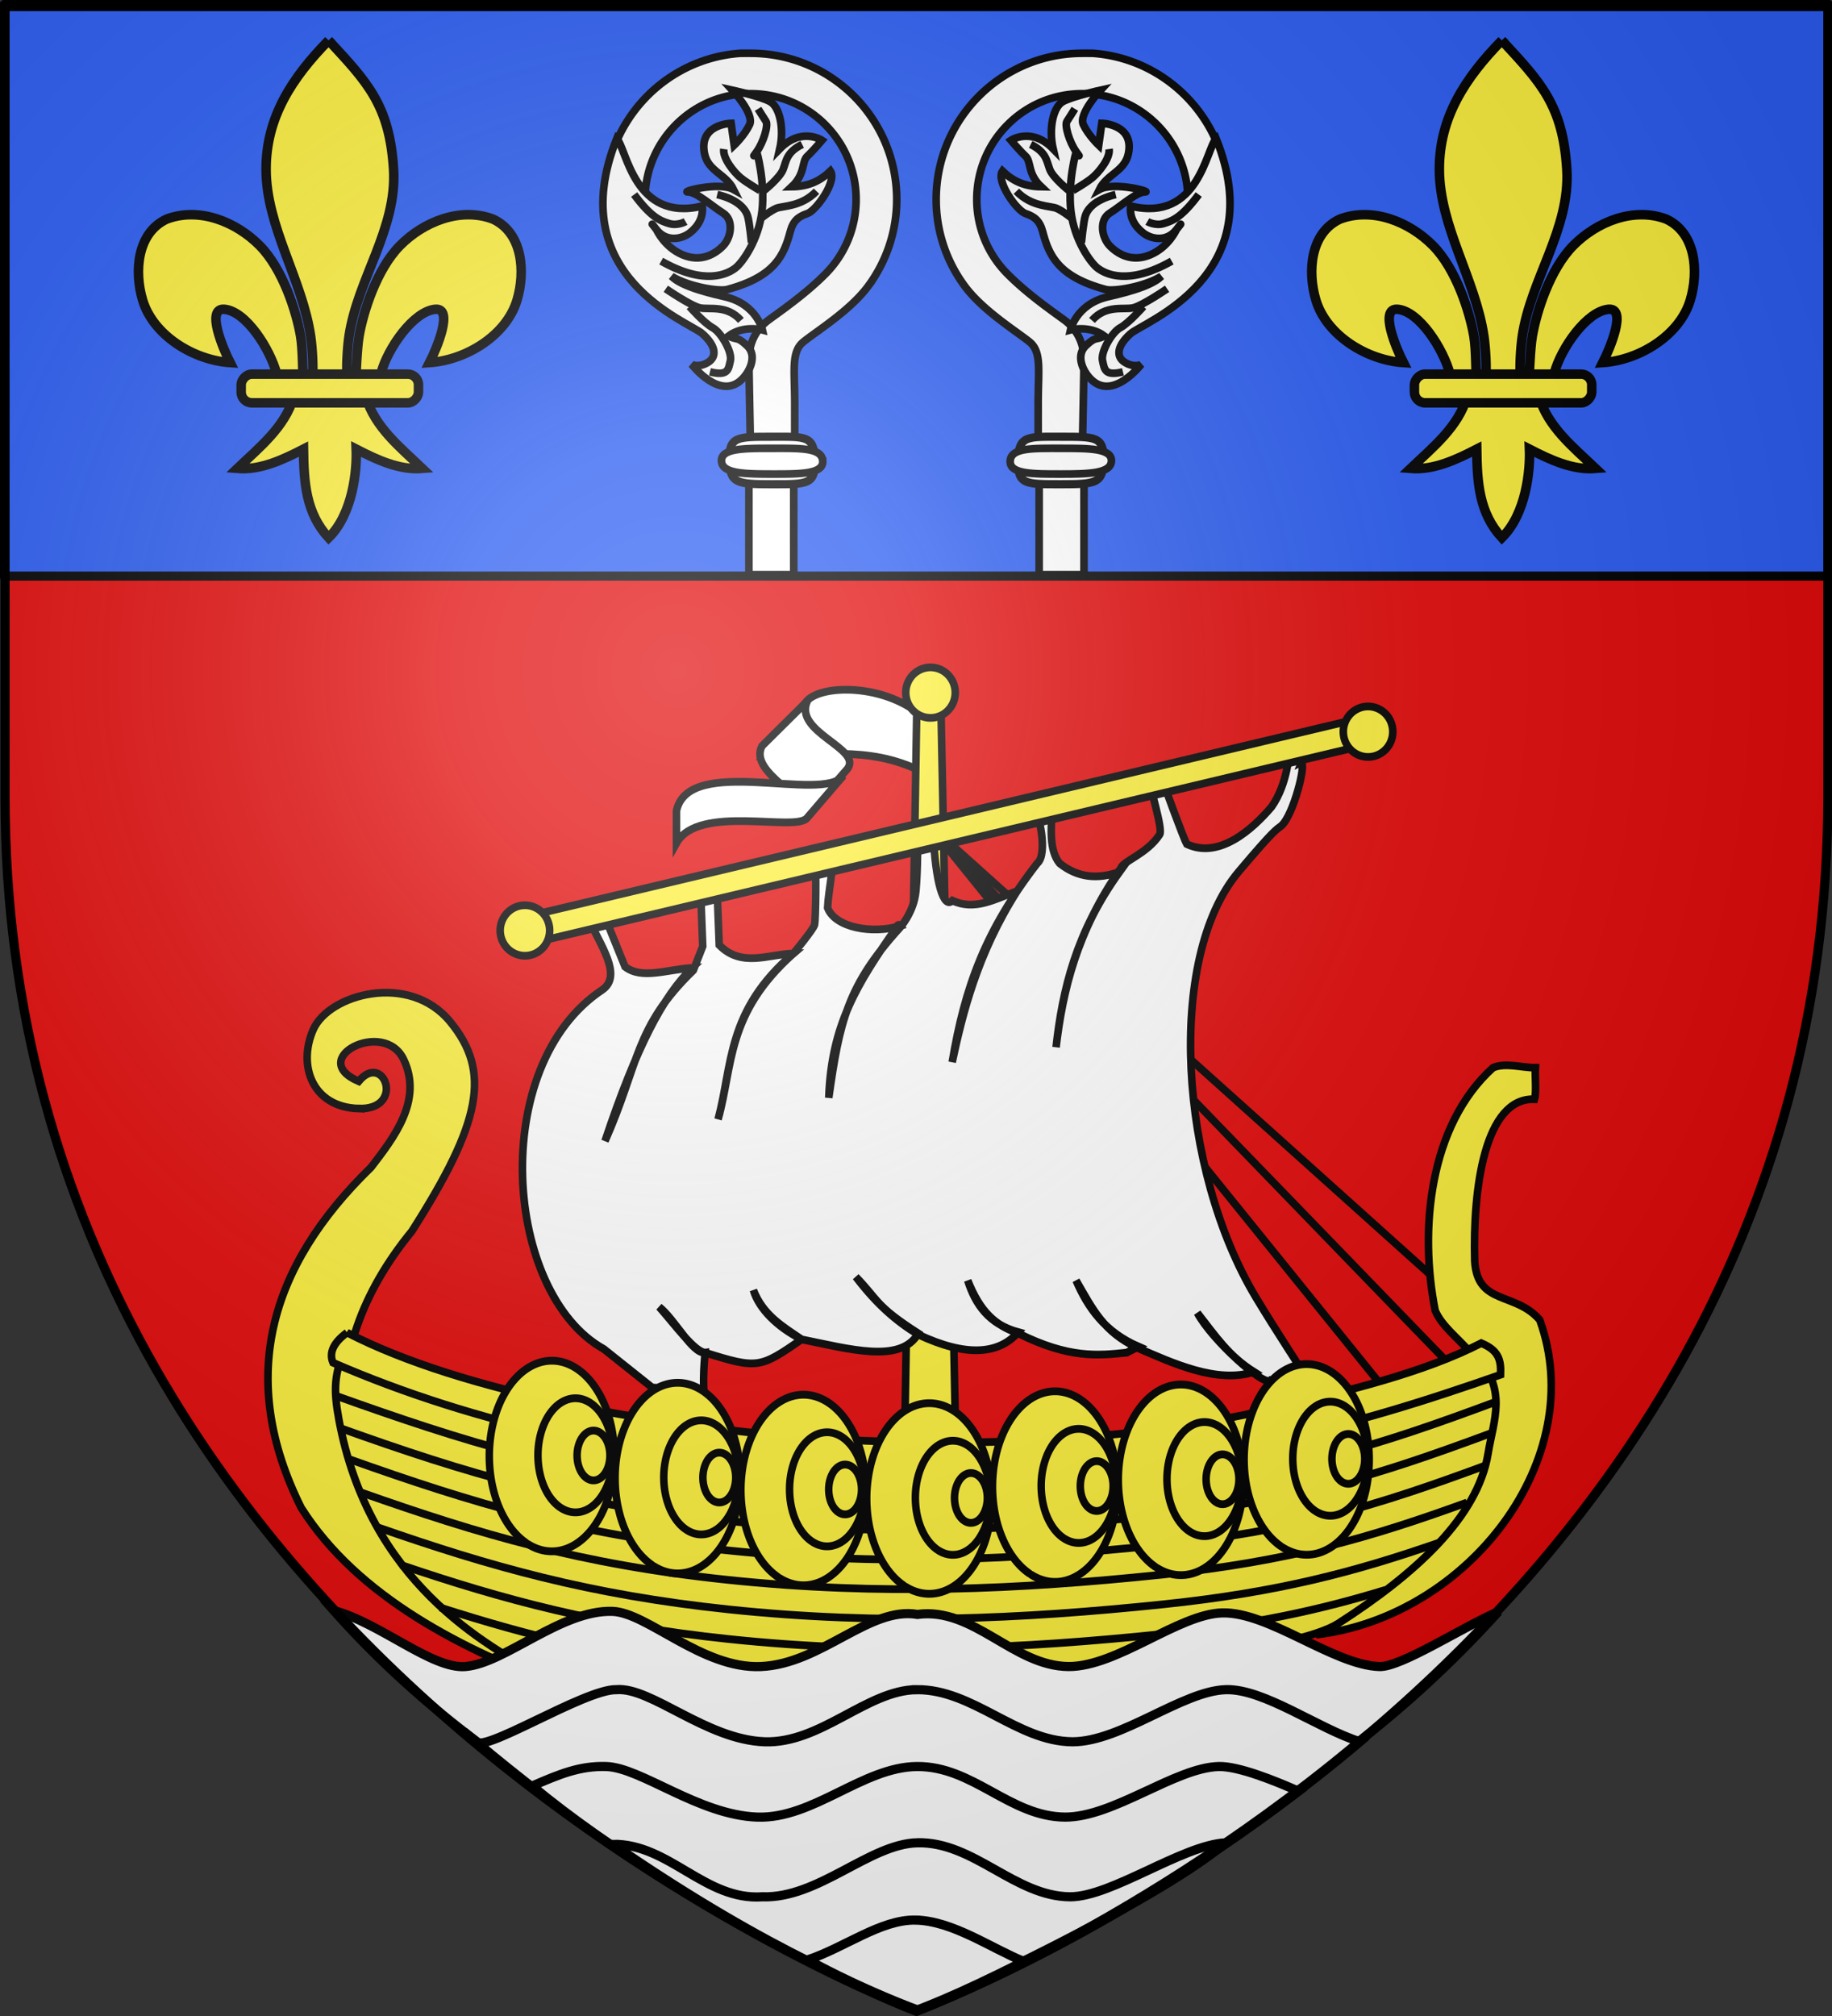 <svg xmlns="http://www.w3.org/2000/svg" xmlns:xlink="http://www.w3.org/1999/xlink" width="600" height="660" version="1.0"><rect width="100%" height="100%" fill="#333333" stroke="none"/><desc>Flag of Canton of Valais (Wallis)</desc><defs><radialGradient xlink:href="#b" id="c" cx="221.445" cy="226.331" r="300" fx="221.445" fy="226.331" gradientTransform="matrix(1.353 0 0 1.349 -77.63 -85.747)" gradientUnits="userSpaceOnUse"/><linearGradient id="b"><stop offset="0" style="stop-color:white;stop-opacity:.314"/><stop offset=".19" style="stop-color:white;stop-opacity:.251"/><stop offset=".6" style="stop-color:#6b6b6b;stop-opacity:.125"/><stop offset="1" style="stop-color:black;stop-opacity:.125"/></linearGradient></defs><g style="display:inline"><path d="M300.147 656.976s298.5-112.32 298.5-397.772V.652h-597v258.552c0 285.451 298.5 397.772 298.5 397.772" style="fill:#e20909;fill-opacity:1;fill-rule:evenodd;stroke:none;stroke-width:1px;stroke-linecap:butt;stroke-linejoin:miter;stroke-opacity:1"/><path d="M1.383 1.476h597.529v187.123H1.383z" style="opacity:1;fill:#2b5df2;fill-opacity:1;fill-rule:evenodd;stroke:#000;stroke-width:3;stroke-linecap:round;stroke-linejoin:round;stroke-miterlimit:4;stroke-dasharray:none;stroke-dashoffset:0;stroke-opacity:1;display:inline"/></g><g style="display:inline"><g style="stroke:#000;stroke-width:7.296;stroke-miterlimit:4;stroke-dasharray:none;stroke-opacity:1;display:inline" transform="translate(128.16 324.951)scale(.427)"><path d="M-48.097-730.047C-18.635-698.2-1.31-680.639 1.716-631.226c2.8 45.728-27.63 83.959-34.188 128.188-1.244 8.39-2.311 25.513-1.187 32.458.832 5.143 3.392 20.855 6.187 1.414.575-3.999.987-24.06 2.75-34.247 3.212-18.561 13.498-51.199 31.344-69.281 17.838-18.075 46.104-29.799 71.312-20.344 22.84 10.538 25 40.3 18.5 62.062-8.138 27.256-39.24 46.12-67.125 47.97 5.526-10.927 18.75-42.114 4.407-40.876-16.603 1.433-36.463 29.681-41.633 49.06-1.947 7.297-1.16 18.627-11.586 18.159 6.875 23.228 26.28 38.598 43.281 54.812-17.722 1.474-35.255-6.867-50.719-14.812.654 15.925-2.437 49.567-21.156 67.937-17.375-18.916-18.956-41.986-19.281-67.937-15.463 7.945-32.996 16.286-50.719 14.812 17.001-16.214 36.407-31.584 43.281-54.812-10.425.468-11.052-10.155-13-17.453-5.17-19.377-23.616-48.333-40.218-49.766-14.344-1.238-1.12 29.949 4.406 40.875-27.884-1.848-58.986-20.713-67.125-47.969-6.499-21.762-4.34-51.524 18.5-62.062 25.208-9.455 53.474 2.27 71.312 20.344 17.846 18.082 28.132 50.72 31.344 69.281 1.763 10.187 1.468 28.834 2.043 32.833 2.796 19.441 6.062 5.143 6.895 0 1.124-6.945.056-24.069-1.188-32.458-6.559-44.23-34.109-84.015-34.187-128.188-.07-39.886 19.983-70.234 47.937-98.82z" style="fill:#fcef3c;fill-opacity:1;fill-rule:evenodd;stroke:#000;stroke-width:7.296;stroke-linecap:butt;stroke-linejoin:miter;stroke-miterlimit:4;stroke-dasharray:none;stroke-opacity:1"/><rect width="136" height="22" x="-20.841" y="-474.154" rx="8.196" ry="8.196" style="fill:#fcef3c;fill-opacity:1;fill-rule:evenodd;stroke:#000;stroke-width:7.296;stroke-linejoin:round;stroke-miterlimit:4;stroke-dasharray:none;stroke-opacity:1" transform="scale(-1 1)"/></g><g style="stroke:#000;stroke-width:7.296;stroke-miterlimit:4;stroke-dasharray:none;stroke-opacity:1;display:inline" transform="translate(512.415 324.951)scale(.427)"><path d="M-48.097-730.047C-18.635-698.2-1.31-680.639 1.716-631.226c2.8 45.728-27.63 83.959-34.188 128.188-1.244 8.39-2.311 25.513-1.187 32.458.832 5.143 3.392 20.855 6.187 1.414.575-3.999.987-24.06 2.75-34.247 3.212-18.561 13.498-51.199 31.344-69.281 17.838-18.075 46.104-29.799 71.312-20.344 22.84 10.538 25 40.3 18.5 62.062-8.138 27.256-39.24 46.12-67.125 47.97 5.526-10.927 18.75-42.114 4.407-40.876-16.603 1.433-36.463 29.681-41.633 49.06-1.947 7.297-1.16 18.627-11.586 18.159 6.875 23.228 26.28 38.598 43.281 54.812-17.722 1.474-35.255-6.867-50.719-14.812.654 15.925-2.437 49.567-21.156 67.937-17.375-18.916-18.956-41.986-19.281-67.937-15.463 7.945-32.996 16.286-50.719 14.812 17.001-16.214 36.407-31.584 43.281-54.812-10.425.468-11.052-10.155-13-17.453-5.17-19.377-23.616-48.333-40.218-49.766-14.344-1.238-1.12 29.949 4.406 40.875-27.884-1.848-58.986-20.713-67.125-47.969-6.499-21.762-4.34-51.524 18.5-62.062 25.208-9.455 53.474 2.27 71.312 20.344 17.846 18.082 28.132 50.72 31.344 69.281 1.763 10.187 1.468 28.834 2.043 32.833 2.796 19.441 6.062 5.143 6.895 0 1.124-6.945.056-24.069-1.188-32.458-6.559-44.23-34.109-84.015-34.187-128.188-.07-39.886 19.983-70.234 47.937-98.82z" style="fill:#fcef3c;fill-opacity:1;fill-rule:evenodd;stroke:#000;stroke-width:7.296;stroke-linecap:butt;stroke-linejoin:miter;stroke-miterlimit:4;stroke-dasharray:none;stroke-opacity:1"/><rect width="136" height="22" x="-20.841" y="-474.154" rx="8.196" ry="8.196" style="fill:#fcef3c;fill-opacity:1;fill-rule:evenodd;stroke:#000;stroke-width:7.296;stroke-linejoin:round;stroke-miterlimit:4;stroke-dasharray:none;stroke-opacity:1" transform="scale(-1 1)"/></g><g style="stroke:#000;stroke-width:4.911;stroke-miterlimit:4;stroke-dasharray:none;stroke-opacity:1"><g style="stroke:#000;stroke-width:4.133;stroke-miterlimit:4;stroke-dasharray:none;stroke-opacity:1"><g style="stroke:#000;stroke-width:4.584;stroke-miterlimit:4;stroke-dasharray:none;stroke-opacity:1"><g style="fill:none;stroke:#000;stroke-width:4.584;stroke-miterlimit:4;stroke-dasharray:none;stroke-opacity:1"><path d="m1915.25 1577.642-329.31-333.35 284.862 345.471M1587.96 1244.291l353.553 311.127" style="fill:none;fill-opacity:.75;fill-rule:evenodd;stroke:#000;stroke-width:4.584;stroke-linecap:butt;stroke-linejoin:miter;stroke-miterlimit:4;stroke-dasharray:none;stroke-opacity:1" transform="matrix(.54 0 0 .551 -550.138 -412.92)"/></g><g style="stroke:#000;stroke-width:4.584;stroke-miterlimit:4;stroke-dasharray:none;stroke-opacity:1"><g style="stroke:#000;stroke-width:4.584;stroke-miterlimit:4;stroke-dasharray:none;stroke-opacity:1"><path d="M1577.858 1199.844c-33.662-16.23-63.976-8.762-95.964-9.09l25.723-32.203c7.963-10.76 49.04-11.468 72.262 9.979z" style="fill:#fff;fill-opacity:1;fill-rule:evenodd;stroke:#000;stroke-width:4.584;stroke-linecap:butt;stroke-linejoin:miter;stroke-miterlimit:4;stroke-dasharray:none;stroke-opacity:1" transform="matrix(.54 0 0 .551 -550.138 -408.515)"/><path d="m1480.884 1184.692 27.57-26.805c-8.82 18.603 33.791 28.278 24.243 40.406l-26.56 29.836c6.577-13.035-33.753-26.778-25.253-43.437z" style="fill:#fff;fill-opacity:1;fill-rule:evenodd;stroke:#000;stroke-width:4.584;stroke-linecap:butt;stroke-linejoin:miter;stroke-miterlimit:4;stroke-dasharray:none;stroke-opacity:1" transform="matrix(.54 0 0 .551 -550.138 -408.515)"/><path d="m1508.28 1227.404 21.928-25.03c-12.44 16.204-93.766-12.935-101.138 20.745v19.193c13.352-23.408 72.326-6.383 79.21-14.908z" style="fill:#fff;fill-opacity:1;fill-rule:evenodd;stroke:#000;stroke-width:4.584;stroke-linecap:butt;stroke-linejoin:miter;stroke-miterlimit:4;stroke-dasharray:none;stroke-opacity:1" transform="matrix(.54 0 0 .551 -550.138 -408.515)"/></g><g style="stroke:#000;stroke-width:4.584;stroke-miterlimit:4;stroke-dasharray:none;stroke-opacity:1"><path d="M1574.835 1169.34h14.616l11.428 555.33h-35.473z" style="fill:#fcef3c;fill-opacity:1;fill-rule:evenodd;stroke:#000;stroke-width:4.584;stroke-linecap:round;stroke-linejoin:round;stroke-miterlimit:4;stroke-dasharray:none;stroke-dashoffset:0;stroke-opacity:1" transform="matrix(.54 0 0 .551 -550.138 -412.92)"/><path d="M1588.792 1181.732a15 15 0 1 1 .527.227" style="opacity:1;fill:#fcef3c;fill-opacity:1;fill-rule:evenodd;stroke:#000;stroke-width:4.584;stroke-linecap:round;stroke-linejoin:round;stroke-miterlimit:4;stroke-dasharray:none;stroke-dashoffset:0;stroke-opacity:1" transform="matrix(.54 0 0 .551 -556.543 -416.854)"/></g><path d="M1375.714 1295.22c7.05 15.775 20.696 33.56 8.572 42.142-70.032 45.341-59.717 180.665.714 213.572l29.286 22.857c11.154.51 18.148 3.262 27.428 30h11.143c-3.973-14.115-9.594-18.753-6.428-50.715-7.637.927-18.453-19.93-27.858-27.142 9.957 11.06 21.42 26.64 27.858 27.142 32.055 9.895 33.394 9.102 58.571-7.857-14.76-7.381-25.918-18.107-29.286-29.285 5.88 14.939 17.898 21.692 29.286 29.285 28.846 5.667 60.185 14.574 70.714-3.571-26.338-16.522-24.006-19.659-37.857-33.572 12.663 16.263 24.416 26.269 37.857 34.286 29.152 13.39 48.7 11.84 60.715-1.428-17.868-4.789-26.117-16.448-30.715-30.715 7.704 18.926 16.598 26.502 30.715 31.429 30.562 14.94 48.173 13.23 65.714 11.428l7.143-3.571c-20.398-8.65-30.707-23.066-37.857-39.286 10.619 18.031 16.687 30.341 37.142 40 20.96 8.908 48.486 21.496 70.715 14.286-15.18-9.372-22.792-20.586-34.286-35 8.906 16.23 40.628 44.179 44.286 40 5.838 1.496 11.336 1.633 20.857 17.857 0 0 13.428 1.429 10.571-5-13.447-20.666-27.41-41.228-40.187-62.028-46.518-75.722-54.784-201.596-10.527-252.972 22.482-26.099 22.93-24.906 25.714-27.143 7.603-6.105 15.631-38.305 12.143-37.143l2.857-7.142h-10s-.714 18.928-10.714 32.857c-11.663 13.42-31.849 31.198-51.429 22.143-2.142-3.572-15-38.572-15-38.572s-7.857-3.571-7.857 0 8.572 29.643 6.429 32.857c-7.706 11.559-22.143 15.715-23.572 20-26.787 37.759-35.14 72.444-39.285 106.429 3.824-34.01 12.09-68.389 38.571-104.286-13.04 4.62-25.29 3.704-36.428-5-6.413-7.69-5.3-21.025-4.286-34.286 0 0-14.157.319-11.429 1.429 2.841 1.156 8.993 27.378 2.143 32.857-31.449 39.874-43.94 73.49-51.571 118.143 6.277-28.77 15.171-64.42 39.428-101.714-13.571 4.82-25.714 11.88-39.285 5.714-5.306 5.078-10.227-9.947-11.715-40.571l-9.428 2.857s.25 18.964-1 32c-1.25 13.035-10 22.143-10 22.143-31.494 34.072-36.33 55.388-42.857 100.714 1.602-43.5 17.068-67.37 40.714-100.714 1.428-3.572 2.857-1.429 2.857-1.429-17.36 5.088-39.764 1.034-44.286-10.714.552-10.86 4.297-26.904 2.143-27.143h-10c1.251 1.272.574 34.86 0 37.143-.697 2.77-12.857 17.143-12.857 17.143-40.884 35.706-36.496 66.383-45.714 98.571 8.888-32.266 5.027-64.539 45.714-98.571-15.297.473-31.447 8.48-45-5l-1.429-35.715h-10l1.429 36.429-5.714 14.286c-35.837 33.97-32.733 55.412-53.572 101.428 19.292-56.503 35.22-85.993 52.857-102.857-15.371.937-30.557 7.04-40.714-.714l-13.571-32.857z" style="fill:#fff;fill-opacity:1;fill-rule:evenodd;stroke:#000;stroke-width:4.584;stroke-linecap:butt;stroke-linejoin:miter;stroke-miterlimit:4;stroke-dasharray:none;stroke-opacity:1" transform="matrix(.54 0 0 .551 -550.138 -412.92)"/><path d="M1236.312 1408.077c-28.527-.858-36.985-26.007-27.525-46.985 9.46-20.98 58.13-34.34 83.072-4.57 24.943 29.769 18.848 59.67-23.288 124.412-62.2 74.391-51.716 154.962 16.691 220.173 19.55 17.063 52.733 35.536 72.82 49.928-57.52-21.153-122.092-52.224-156.653-105.816-38.668-76.057-20.095-142.744 42.398-202.245 13.589-17.346 31.663-39.75 19.752-64.117-11.91-24.367-59.116-.384-27.267 13.017 15.337-18.1 28.527 17.06 0 16.202z" style="fill:#fcef3c;fill-opacity:1;fill-rule:evenodd;stroke:#000;stroke-width:4.584;stroke-linecap:butt;stroke-linejoin:miter;stroke-miterlimit:4;stroke-dasharray:none;stroke-opacity:1" transform="matrix(.54 0 0 .551 -550.138 -412.92)"/><g style="stroke:#000;stroke-width:4.584;stroke-miterlimit:4;stroke-dasharray:none;stroke-opacity:1"><path d="M1010.495 1565.171h524.269v16.162h-524.269z" style="opacity:1;fill:#fcef3c;fill-opacity:1;fill-rule:evenodd;stroke:#000;stroke-width:4.584;stroke-linecap:round;stroke-linejoin:round;stroke-miterlimit:4;stroke-dasharray:none;stroke-dashoffset:0;stroke-opacity:1" transform="matrix(.526 -.125 .123 .536 -550.138 -412.92)"/><path d="M1588.792 1181.732a15 15 0 1 1 .527.227" style="opacity:1;fill:#fcef3c;fill-opacity:1;fill-rule:evenodd;stroke:#000;stroke-width:4.584;stroke-linecap:round;stroke-linejoin:round;stroke-miterlimit:4;stroke-dasharray:none;stroke-dashoffset:0;stroke-opacity:1" transform="matrix(.54 0 0 .551 -689.374 -338.976)"/><path d="M1588.792 1181.732a15 15 0 1 1 .527.227" style="opacity:1;fill:#fcef3c;fill-opacity:1;fill-rule:evenodd;stroke:#000;stroke-width:4.584;stroke-linecap:round;stroke-linejoin:round;stroke-miterlimit:4;stroke-dasharray:none;stroke-dashoffset:0;stroke-opacity:1" transform="matrix(.54 0 0 .551 -413.24 -404.06)"/></g><path d="M1817.012 1720.689c69.928-48.92 100.672-76.54 105.845-129.755 3.536-36.376-25.566-44.39-33.618-62.796-9.761-47.99-3.74-110.056 35.047-144.347 7.631-3.193 17.142 0 25.714 0-.395 4.811.77 14.36-.546 18.736-30.252-1.164-37.473 53.18-36.267 96.176 1.624 26.423 24.442 17.992 39.425 34.914 30.52 82.598-43.275 176.347-135.6 187.072z" style="fill:#fcef3c;fill-opacity:1;fill-rule:evenodd;stroke:#000;stroke-width:4.584;stroke-linecap:butt;stroke-linejoin:miter;stroke-miterlimit:4;stroke-dasharray:none;stroke-opacity:1" transform="matrix(.54 0 0 .551 -550.138 -412.92)"/><g style="stroke:#000;stroke-width:4.584;stroke-miterlimit:4;stroke-dasharray:none;stroke-opacity:1"><g style="stroke:#000;stroke-width:4.584;stroke-miterlimit:4;stroke-dasharray:none;stroke-opacity:1"><path d="M1228.519 1549.847c0-4.441 45.85 27.405 147.431 45.314 101.58 17.908 317.592 34.13 478.69-17.765 37.672-12.135 59.007-22.57 59.007-22.57 19.724 19.867 10.96 38.308 7.663 58.17-6.273 37.798-44.021 71.511-90.914 101.016-49.253 30.99-443.81 52.017-480.832 32.325s-107.085-57.23-125.26-153.543c-3.382-17.928-2.915-27.365 4.215-42.947z" style="fill:#fcef3c;fill-opacity:1;fill-rule:evenodd;stroke:#000;stroke-width:4.584;stroke-linecap:butt;stroke-linejoin:miter;stroke-miterlimit:4;stroke-dasharray:none;stroke-opacity:1" transform="matrix(.54 0 0 .551 -550.138 -412.92)"/><g style="stroke:#000;stroke-width:4.584;stroke-miterlimit:4;stroke-dasharray:none;stroke-opacity:1"><path d="M1222.285 1578.652c77.532 27.163 141.235 46.85 235.365 56.568 93.031 9.604 177.766 5.743 263.65-3.03 85.464-8.73 136.536-25.1 203.384-49.432" style="fill:none;fill-opacity:.75;fill-rule:evenodd;stroke:#000;stroke-width:4.584;stroke-linecap:butt;stroke-linejoin:miter;stroke-miterlimit:4;stroke-dasharray:none;stroke-opacity:1" transform="matrix(.54 0 0 .551 -550.138 -412.92)"/><path d="M1224.428 1597.686c77.532 27.163 139.092 45.422 233.222 55.14 93.031 9.603 177.766 5.742 263.65-3.03 84.595-8.643 135.495-24.768 201.35-48.693" style="fill:none;fill-opacity:.75;fill-rule:evenodd;stroke:#000;stroke-width:4.584;stroke-linecap:butt;stroke-linejoin:miter;stroke-miterlimit:4;stroke-dasharray:none;stroke-opacity:1" transform="matrix(.54 0 0 .551 -550.138 -412.92)"/><path d="M1230.776 1616.475c74.203 25.814 136.799 44.553 227.884 53.956 93.032 9.604 177.766 5.743 263.65-3.03 82.72-8.45 133.223-24.056 196.995-47.114" style="fill:none;fill-opacity:.75;fill-rule:evenodd;stroke:#000;stroke-width:4.584;stroke-linecap:butt;stroke-linejoin:miter;stroke-miterlimit:4;stroke-dasharray:none;stroke-opacity:1" transform="matrix(.54 0 0 .551 -550.138 -412.92)"/><path d="M1237.812 1636.17c71.602 24.737 133.25 42.72 221.858 51.867 93.032 9.604 177.766 5.743 263.65-3.03 77.544-7.922 126.776-22.132 185.168-42.873" style="fill:none;fill-opacity:.75;fill-rule:evenodd;stroke:#000;stroke-width:4.584;stroke-linecap:butt;stroke-linejoin:miter;stroke-miterlimit:4;stroke-dasharray:none;stroke-opacity:1" transform="matrix(.54 0 0 .551 -550.138 -412.92)"/><path d="M1248.007 1656.929c67.768 23.113 127.874 39.96 212.674 48.713 93.031 9.604 177.765 5.743 263.65-3.03 69.345-7.084 116.049-19.197 166.91-36.513" style="fill:none;fill-opacity:.75;fill-rule:evenodd;stroke:#000;stroke-width:4.584;stroke-linecap:butt;stroke-linejoin:miter;stroke-miterlimit:4;stroke-dasharray:none;stroke-opacity:1" transform="matrix(.54 0 0 .551 -550.138 -412.92)"/><path d="M1261.993 1679.248c62.23 20.695 119.764 35.852 198.688 44 93.031 9.604 177.765 5.743 263.65-3.03 54.62-5.58 95.192-14.28 134.814-26.184M1285.709 1704.524c53.59 16.79 106.148 29.939 174.972 37.044 56.133 5.794 109.245 6.687 161.412 4.556M1327.884 1734.4c29.267 7.794 59.551 14.245 93.572 19.201" style="fill:none;fill-opacity:.75;fill-rule:evenodd;stroke:#000;stroke-width:4.584;stroke-linecap:butt;stroke-linejoin:miter;stroke-miterlimit:4;stroke-dasharray:none;stroke-opacity:1" transform="matrix(.54 0 0 .551 -550.138 -412.92)"/></g></g><path d="M1229.238 1541.187c35.667 18.014 81.882 31.616 133.512 42.386 140.813 29.373 305.464 30.366 422.892 3.856 51.143-11.546 97.14-22.67 131.536-39.99 10.391 4.295 12.083 9.743 11.685 18.758-44.58 15.277-92.387 30.294-141.923 39.446-138.362 25.564-290.707 26.283-427.175-3.158-48.832-10.535-95.632-24.932-139.03-43.434q-3.831-8.933 8.503-17.864z" style="fill:#fcef3c;fill-opacity:1;fill-rule:evenodd;stroke:#000;stroke-width:4.584;stroke-linecap:butt;stroke-linejoin:miter;stroke-miterlimit:4;stroke-dasharray:none;stroke-opacity:1" transform="matrix(.54 0 0 .551 -550.138 -412.92)"/></g><g style="stroke:#000;stroke-width:4.584;stroke-miterlimit:4;stroke-dasharray:none;stroke-opacity:1"><g style="stroke:#000;stroke-width:4.917;stroke-miterlimit:4;stroke-dasharray:none;stroke-opacity:1"><path d="M1377.289 1666.288a40.406 59.094 0 1 1 1.417.895" style="opacity:1;fill:#fcef3c;fill-opacity:1;fill-rule:evenodd;stroke:#000;stroke-width:4.83;stroke-linecap:round;stroke-linejoin:round;stroke-miterlimit:4;stroke-dasharray:none;stroke-dashoffset:0;stroke-opacity:1" transform="matrix(.507 0 0 .528 -526.027 -374.72)"/><path d="M1377.289 1666.288a40.406 59.094 0 1 1 1.417.895" style="opacity:1;fill:#fcef3c;fill-opacity:1;fill-rule:evenodd;stroke:#000;stroke-width:8.069;stroke-linecap:round;stroke-linejoin:round;stroke-miterlimit:4;stroke-dasharray:none;stroke-dashoffset:0;stroke-opacity:1" transform="matrix(.304 0 0 .316 -235.307 -33.107)"/><path d="M1377.289 1666.288a40.406 59.094 0 1 1 1.417.895" style="opacity:1;fill:#fcef3c;fill-opacity:1;fill-rule:evenodd;stroke:#000;stroke-width:18.481;stroke-linecap:round;stroke-linejoin:round;stroke-miterlimit:4;stroke-dasharray:none;stroke-dashoffset:0;stroke-opacity:1" transform="matrix(.133 0 0 .138 8.98 253.973)"/></g><g style="stroke:#000;stroke-width:4.917;stroke-miterlimit:4;stroke-dasharray:none;stroke-opacity:1"><path d="M1377.289 1666.288a40.406 59.094 0 1 1 1.417.895" style="opacity:1;fill:#fcef3c;fill-opacity:1;fill-rule:evenodd;stroke:#000;stroke-width:4.83;stroke-linecap:round;stroke-linejoin:round;stroke-miterlimit:4;stroke-dasharray:none;stroke-dashoffset:0;stroke-opacity:1" transform="matrix(.507 0 0 .528 -484.825 -367.488)"/><path d="M1377.289 1666.288a40.406 59.094 0 1 1 1.417.895" style="opacity:1;fill:#fcef3c;fill-opacity:1;fill-rule:evenodd;stroke:#000;stroke-width:8.069;stroke-linecap:round;stroke-linejoin:round;stroke-miterlimit:4;stroke-dasharray:none;stroke-dashoffset:0;stroke-opacity:1" transform="matrix(.304 0 0 .316 -194.105 -25.875)"/><path d="M1377.289 1666.288a40.406 59.094 0 1 1 1.417.895" style="opacity:1;fill:#fcef3c;fill-opacity:1;fill-rule:evenodd;stroke:#000;stroke-width:18.481;stroke-linecap:round;stroke-linejoin:round;stroke-miterlimit:4;stroke-dasharray:none;stroke-dashoffset:0;stroke-opacity:1" transform="matrix(.133 0 0 .138 50.182 261.205)"/></g><g style="stroke:#000;stroke-width:4.917;stroke-miterlimit:4;stroke-dasharray:none;stroke-opacity:1"><path d="M1377.289 1666.288a40.406 59.094 0 1 1 1.417.895" style="opacity:1;fill:#fcef3c;fill-opacity:1;fill-rule:evenodd;stroke:#000;stroke-width:4.83;stroke-linecap:round;stroke-linejoin:round;stroke-miterlimit:4;stroke-dasharray:none;stroke-dashoffset:0;stroke-opacity:1" transform="matrix(.507 0 0 .528 -443.623 -363.594)"/><path d="M1377.289 1666.288a40.406 59.094 0 1 1 1.417.895" style="opacity:1;fill:#fcef3c;fill-opacity:1;fill-rule:evenodd;stroke:#000;stroke-width:8.069;stroke-linecap:round;stroke-linejoin:round;stroke-miterlimit:4;stroke-dasharray:none;stroke-dashoffset:0;stroke-opacity:1" transform="matrix(.304 0 0 .316 -152.903 -21.981)"/><path d="M1377.289 1666.288a40.406 59.094 0 1 1 1.417.895" style="opacity:1;fill:#fcef3c;fill-opacity:1;fill-rule:evenodd;stroke:#000;stroke-width:18.481;stroke-linecap:round;stroke-linejoin:round;stroke-miterlimit:4;stroke-dasharray:none;stroke-dashoffset:0;stroke-opacity:1" transform="matrix(.133 0 0 .138 91.384 265.099)"/></g><g style="stroke:#000;stroke-width:4.917;stroke-miterlimit:4;stroke-dasharray:none;stroke-opacity:1"><path d="M1377.289 1666.288a40.406 59.094 0 1 1 1.417.895" style="opacity:1;fill:#fcef3c;fill-opacity:1;fill-rule:evenodd;stroke:#000;stroke-width:4.83;stroke-linecap:round;stroke-linejoin:round;stroke-miterlimit:4;stroke-dasharray:none;stroke-dashoffset:0;stroke-opacity:1" transform="matrix(.507 0 0 .528 -402.421 -360.813)"/><path d="M1377.289 1666.288a40.406 59.094 0 1 1 1.417.895" style="opacity:1;fill:#fcef3c;fill-opacity:1;fill-rule:evenodd;stroke:#000;stroke-width:8.069;stroke-linecap:round;stroke-linejoin:round;stroke-miterlimit:4;stroke-dasharray:none;stroke-dashoffset:0;stroke-opacity:1" transform="matrix(.304 0 0 .316 -111.701 -19.2)"/><path d="M1377.289 1666.288a40.406 59.094 0 1 1 1.417.895" style="opacity:1;fill:#fcef3c;fill-opacity:1;fill-rule:evenodd;stroke:#000;stroke-width:18.481;stroke-linecap:round;stroke-linejoin:round;stroke-miterlimit:4;stroke-dasharray:none;stroke-dashoffset:0;stroke-opacity:1" transform="matrix(.133 0 0 .138 132.585 267.88)"/></g><g style="stroke:#000;stroke-width:4.917;stroke-miterlimit:4;stroke-dasharray:none;stroke-opacity:1"><path d="M1377.289 1666.288a40.406 59.094 0 1 1 1.417.895" style="opacity:1;fill:#fcef3c;fill-opacity:1;fill-rule:evenodd;stroke:#000;stroke-width:4.83;stroke-linecap:round;stroke-linejoin:round;stroke-miterlimit:4;stroke-dasharray:none;stroke-dashoffset:0;stroke-opacity:1" transform="matrix(.507 0 0 .528 -361.22 -364.707)"/><path d="M1377.289 1666.288a40.406 59.094 0 1 1 1.417.895" style="opacity:1;fill:#fcef3c;fill-opacity:1;fill-rule:evenodd;stroke:#000;stroke-width:8.069;stroke-linecap:round;stroke-linejoin:round;stroke-miterlimit:4;stroke-dasharray:none;stroke-dashoffset:0;stroke-opacity:1" transform="matrix(.304 0 0 .316 -70.5 -23.094)"/><path d="M1377.289 1666.288a40.406 59.094 0 1 1 1.417.895" style="opacity:1;fill:#fcef3c;fill-opacity:1;fill-rule:evenodd;stroke:#000;stroke-width:18.481;stroke-linecap:round;stroke-linejoin:round;stroke-miterlimit:4;stroke-dasharray:none;stroke-dashoffset:0;stroke-opacity:1" transform="matrix(.133 0 0 .138 173.787 263.986)"/></g><g style="stroke:#000;stroke-width:4.917;stroke-miterlimit:4;stroke-dasharray:none;stroke-opacity:1"><path d="M1377.289 1666.288a40.406 59.094 0 1 1 1.417.895" style="opacity:1;fill:#fcef3c;fill-opacity:1;fill-rule:evenodd;stroke:#000;stroke-width:4.83;stroke-linecap:round;stroke-linejoin:round;stroke-miterlimit:4;stroke-dasharray:none;stroke-dashoffset:0;stroke-opacity:1" transform="matrix(.507 0 0 .528 -320.017 -366.932)"/><path d="M1377.289 1666.288a40.406 59.094 0 1 1 1.417.895" style="opacity:1;fill:#fcef3c;fill-opacity:1;fill-rule:evenodd;stroke:#000;stroke-width:8.069;stroke-linecap:round;stroke-linejoin:round;stroke-miterlimit:4;stroke-dasharray:none;stroke-dashoffset:0;stroke-opacity:1" transform="matrix(.304 0 0 .316 -29.297 -25.319)"/><path d="M1377.289 1666.288a40.406 59.094 0 1 1 1.417.895" style="opacity:1;fill:#fcef3c;fill-opacity:1;fill-rule:evenodd;stroke:#000;stroke-width:18.481;stroke-linecap:round;stroke-linejoin:round;stroke-miterlimit:4;stroke-dasharray:none;stroke-dashoffset:0;stroke-opacity:1" transform="matrix(.133 0 0 .138 214.99 261.761)"/></g><g style="stroke:#000;stroke-width:4.917;stroke-miterlimit:4;stroke-dasharray:none;stroke-opacity:1"><path d="M1377.289 1666.288a40.406 59.094 0 1 1 1.417.895" style="opacity:1;fill:#fcef3c;fill-opacity:1;fill-rule:evenodd;stroke:#000;stroke-width:4.83;stroke-linecap:round;stroke-linejoin:round;stroke-miterlimit:4;stroke-dasharray:none;stroke-dashoffset:0;stroke-opacity:1" transform="matrix(.507 0 0 .528 -278.815 -373.607)"/><path d="M1377.289 1666.288a40.406 59.094 0 1 1 1.417.895" style="opacity:1;fill:#fcef3c;fill-opacity:1;fill-rule:evenodd;stroke:#000;stroke-width:8.069;stroke-linecap:round;stroke-linejoin:round;stroke-miterlimit:4;stroke-dasharray:none;stroke-dashoffset:0;stroke-opacity:1" transform="matrix(.304 0 0 .316 11.905 -31.994)"/><path d="M1377.289 1666.288a40.406 59.094 0 1 1 1.417.895" style="opacity:1;fill:#fcef3c;fill-opacity:1;fill-rule:evenodd;stroke:#000;stroke-width:18.481;stroke-linecap:round;stroke-linejoin:round;stroke-miterlimit:4;stroke-dasharray:none;stroke-dashoffset:0;stroke-opacity:1" transform="matrix(.133 0 0 .138 256.191 255.086)"/></g></g></g></g></g></g><g style="fill:#fff"><path d="M299.192 529.083c-15.745-2.703-31.45 16.197-51.281 17.062-19.15.836-37.136-17.642-48.563-18.062-16.689-.613-35.273 17.027-48.219 18.062-10.905.873-27.681-14.115-43.123-18.375 60.106 67.508 132.301 88.675 190.81 130.43 57.617-39.014 125.826-58.307 190.647-130.023-11.652 4.981-31.848 18.2-38.959 17.968-15.073-.492-36.154-17.968-51.5-17.562-14.23.376-34.394 17.588-50.28 17.562-18.144-.12-31.08-19.562-49.532-17.062z" style="fill:#fff;fill-opacity:1;fill-rule:evenodd;stroke:#000;stroke-width:3;stroke-linecap:butt;stroke-linejoin:miter;stroke-miterlimit:4;stroke-dasharray:none;stroke-opacity:1;display:inline" transform="translate(1.277 -.55)"/><path d="M298.93 553.713c-16.245.14-31.45 17.697-49.78 17.063-19.158-.663-37.168-18.01-48.563-17.063-10.508-.25-45.013 21.952-46.36 16.71 60.472 50.522 88.626 59.107 144.891 88.25 0 0 71.303-25.784 145-87.897-13.723-4.35-31.435-17.392-43.875-17.063-14.23.377-34.394 17.088-50.281 17.063-18.143-.122-32.579-17.22-51.031-17.063z" style="fill:#fff;fill-opacity:1;fill-rule:evenodd;stroke:#000;stroke-width:3;stroke-linecap:butt;stroke-linejoin:miter;stroke-miterlimit:4;stroke-dasharray:none;stroke-opacity:1;display:inline" transform="translate(1.277 -.55)"/><path d="M299.024 578.875c-17.732.145-33.95 17.197-52.28 16.562-19.158-.663-38.037-16.204-49.466-16.562-8.737-.274-15.379 2.545-24.25 6.375 51.837 42.817 126.184 73.51 126.184 73.51s58.766-21.365 124.812-71.792c-7.665-3.387-19.688-8.265-26.187-8.093-14.231.376-34.394 16.587-50.281 16.562-18.144-.121-30.066-16.714-48.532-16.562z" style="fill:#fff;fill-opacity:1;fill-rule:evenodd;stroke:#000;stroke-width:3;stroke-linecap:butt;stroke-linejoin:miter;stroke-miterlimit:4;stroke-dasharray:none;stroke-opacity:1;display:inline" transform="translate(1.277 -.55)"/><path d="M299.173 603.84c-15.718.367-32.45 18.323-50.782 17.688-18.741 1.306-30.476-17.385-48.965-17.187 53.751 36.957 84.233 47.168 99.788 54.49 25.732-11.243 80.484-37.777 100.986-54.99-14.288.769-37.466 17.709-50.996 17.687-18.143-.12-31.55-18.118-50.031-17.687z" style="fill:#fff;fill-opacity:1;fill-rule:evenodd;stroke:#000;stroke-width:3;stroke-linecap:butt;stroke-linejoin:miter;stroke-miterlimit:4;stroke-dasharray:none;stroke-opacity:1;display:inline" transform="translate(1.277 -.55)"/><path d="M298.485 629.143c-11.296-.17-22.994 8.905-35.187 13.031 18.53 10.11 35.875 16.375 35.875 16.375s12.37-4.412 34.812-15.875c-10.654-4.307-23.378-13.349-35.5-13.531z" style="fill:#fff;fill-opacity:1;fill-rule:evenodd;stroke:#000;stroke-width:3;stroke-linecap:butt;stroke-linejoin:miter;stroke-miterlimit:4;stroke-dasharray:none;stroke-opacity:1;display:inline" transform="translate(1.277 -.55)"/></g><path d="M242.491 17.447c-24.844 1.718-44.47 22.542-44.47 47.834 0 4.128.51 8.14 1.494 11.959h13.827c-1.36-3.706-2.092-7.78-2.092-11.959 0-18.506 14.545-33.677 32.81-34.605.59-.03 1.198 0 1.794 0 19.092 0 34.53 15.502 34.53 34.605a34.54 34.54 0 0 1-10.105 24.466c-6.246 6.264-13.653 11.454-18.381 14.887-4.773 3.466-6.639 8.26-6.616 13.23.022 4.97.647 35.013.647 35.013h14.35v-21.002c0-10.5-1.213-16.642 2.806-19.923 4.15-3.388 15.224-10.193 21.157-18.153a47.55 47.55 0 0 0 9.446-28.518c0-26.414-21.436-47.834-47.834-47.834-.721 0-1.453-.031-2.167 0-.198.01-.4-.01-.598 0-.196.011-.402-.013-.598 0z" style="fill:#fff;fill-opacity:1;fill-rule:nonzero;stroke:#000;stroke-width:2.5;stroke-miterlimit:4;stroke-dasharray:none;stroke-opacity:1"/><path d="M230.08 109.28c4.39 3.946 4.834 7.487 1.772 9.37-3.062 1.88-5.312.664-5.312.664s9.265 12.056 16.49 4.83c2.694-2.693 5.017-7.82 1.623-10.993s-3.034-1.637-6.088-3.135c4.933-3.656 11.141-1.993 11.141-1.993s-1.83-8.33-11.994-10.795c-3.656-.886-14.243-3.138-17.754-6.762 5.77 3.499 15.599 5.012 18.2 4.315 15.812-4.237 18.627-11.361 20.694-19.074.93-3.471 2.693-4.833 5.57-5.792 2.877-.96 9.77-10.583 7.556-13.903-3.292 3.155-7.073 5.06-12.685 5.133 4.532-4.245 3.226-8.266 5.107-10s4.816-5.21 4.816-5.21-6.748-4.452-13.832 2.789c1.549-6.788-.114-13.633-3.028-15.366s-12.47-3.836-12.47-3.836 7.269 7.783 5.609 11.288-5.037 6.724-5.037 6.724l-1.013-7.166s-10.695.228-8.705 9.937c1.193 5.82 7.017 6.662 9.522 11.74-4.833-2.693-17.615.842-14.922.804s7.91 4.67 11.488 6.92c3.579 2.25 2.668 7.982.012 10.712s-7.278 5.484-13.291 2.939-8.522-8.226-8.522-8.226-3.21-4.094 0 0 8.19 3.172 10.92 1.032c2.729-2.14 4.478-5.161 4.05-8.753-22.394 5.389-24.72-18.866-28.008-22.085-18.13 45.198 23.701 59.944 28.092 63.891z" style="fill:#fff;fill-opacity:1;fill-rule:evenodd;stroke:#000;stroke-width:2.5;stroke-linecap:butt;stroke-linejoin:miter;stroke-miterlimit:4;stroke-dasharray:none;stroke-opacity:1"/><path d="M216.545 85.48c14.46 8.201 21.799 4.1 24.173 2.374 2.374-1.727 7.77-9.28 8.849-18.777s-1.727-19.425-1.727-19.425-2.158 3.022 0 0 3.885-8.633 3.022-9.928-2.59-4.1-2.59-4.1" style="fill:none;fill-opacity:1;fill-rule:evenodd;stroke:#000;stroke-width:2.5;stroke-linecap:butt;stroke-linejoin:miter;stroke-miterlimit:4;stroke-opacity:1"/><path d="M237.049 48.789c-.432 3.022 3.453 7.77 5.611 9.496s6.26 4.101 6.26 4.101M262.732 47.278c-5.18 2.59-5.18 5.396-6.259 8.202s-6.259 6.906-6.259 6.906M267.416 62.602c-5.006 5.18-11.15 4.748-13.198 5.612s-5.234 3.453-5.234 3.453" style="fill:#fff;fill-opacity:1;fill-rule:evenodd;stroke:#000;stroke-width:2.5;stroke-linecap:butt;stroke-linejoin:miter;stroke-miterlimit:4;stroke-dasharray:none;stroke-opacity:1"/><path d="M234.89 63.681c7.123 1.727 9.281 4.964 9.929 6.907s1.295 8.849 1.295 8.849M207.696 63.681c5.612 7.554 8.633 8.633 11.44 9.497 2.805.863 5.395-.648 5.395-.648" style="fill:none;fill-opacity:1;fill-rule:evenodd;stroke:#000;stroke-width:2.5;stroke-linecap:butt;stroke-linejoin:miter;stroke-miterlimit:4;stroke-dasharray:none;stroke-opacity:1"/><path d="M242.66 104.904c-4.532-5.18-10.36-3.453-13.381-4.1-3.022-.648-11.223-6.26-11.223-6.26" style="fill:#fff;fill-opacity:1;fill-rule:evenodd;stroke:#000;stroke-width:2.5;stroke-linecap:butt;stroke-linejoin:miter;stroke-miterlimit:4;stroke-dasharray:none;stroke-opacity:1"/><path d="M232.516 121.739c6.044 1.51 6.044-.863 6.691-3.67.648-2.805-3.021-9.28-5.827-10.79-2.806-1.511-7.554-6.907-7.554-6.907" style="fill:none;fill-opacity:1;fill-rule:evenodd;stroke:#000;stroke-width:2.5;stroke-linecap:butt;stroke-linejoin:miter;stroke-miterlimit:4;stroke-dasharray:none;stroke-opacity:1"/><path d="M245.275 154.298h14.681v33.83h-14.681z" style="fill:#fff;fill-opacity:1;fill-rule:evenodd;stroke:#000;stroke-width:2.5;stroke-linecap:round;stroke-linejoin:round;stroke-miterlimit:4;stroke-dasharray:none;stroke-dashoffset:0;stroke-opacity:1"/><path d="M266.858 150.761c.153 7.872-2.188 7.772-13.983 7.772-11.596 0-13.809-.299-13.982-7.772-.182-7.884 2.404-7.772 13.982-7.772 10.936 0 13.821-.51 13.983 7.772z" style="fill:#fff;fill-opacity:1;fill-rule:nonzero;stroke:#000;stroke-width:2.678;stroke-miterlimit:4;stroke-dasharray:none;stroke-opacity:1"/><path d="M269.456 150.985c.181 4.263-7.429 4.209-16.58 4.209-9.153 0-16.376-.162-16.581-4.209-.217-4.269 7.428-4.208 16.58-4.208s16.39-.277 16.58 4.208zM357.804 17.447c24.844 1.718 44.47 22.542 44.47 47.834 0 4.128-.51 8.14-1.494 11.959h-13.827c1.36-3.706 2.092-7.78 2.092-11.959 0-18.506-14.545-33.677-32.81-34.605-.59-.03-1.198 0-1.794 0-19.092 0-34.53 15.502-34.53 34.605a34.54 34.54 0 0 0 10.105 24.466c6.246 6.264 13.653 11.454 18.381 14.887 4.773 3.466 6.639 8.26 6.616 13.23-.022 4.97-.647 35.013-.647 35.013h-14.35v-21.002c0-10.5 1.213-16.642-2.806-19.923-4.15-3.388-15.224-10.193-21.157-18.153a47.55 47.55 0 0 1-9.446-28.518c0-26.414 21.436-47.834 47.834-47.834.721 0 1.453-.031 2.167 0 .198.01.4-.01.598 0 .196.011.402-.013.598 0z" style="fill:#fff;fill-opacity:1;fill-rule:nonzero;stroke:#000;stroke-width:2.5;stroke-miterlimit:4;stroke-dasharray:none;stroke-opacity:1"/><path d="M370.214 109.28c-4.39 3.946-4.833 7.487-1.771 9.37 3.062 1.88 5.312.664 5.312.664s-9.265 12.056-16.49 4.83c-2.694-2.693-5.017-7.82-1.623-10.993s3.034-1.637 6.088-3.135c-4.933-3.656-11.141-1.993-11.141-1.993s1.83-8.33 11.994-10.795c3.656-.886 14.243-3.138 17.754-6.762-5.77 3.499-15.599 5.012-18.2 4.315-15.812-4.237-18.627-11.361-20.694-19.074-.93-3.471-2.693-4.833-5.57-5.792-2.877-.96-9.77-10.583-7.556-13.903 3.292 3.155 7.073 5.06 12.685 5.133-4.532-4.245-3.226-8.266-5.107-10s-4.816-5.21-4.816-5.21 6.748-4.452 13.832 2.789c-1.548-6.788.114-13.633 3.028-15.366s12.47-3.836 12.47-3.836-7.269 7.783-5.609 11.288 5.037 6.724 5.037 6.724l1.013-7.166s10.695.228 8.705 9.937c-1.193 5.82-7.017 6.662-9.522 11.74 4.833-2.693 17.615.842 14.922.804s-7.91 4.67-11.488 6.92c-3.579 2.25-2.668 7.982-.012 10.712s7.278 5.484 13.291 2.939 8.522-8.226 8.522-8.226 3.21-4.094 0 0-8.19 3.172-10.92 1.032c-2.729-2.14-4.478-5.161-4.05-8.753 22.394 5.389 24.72-18.866 28.008-22.085 18.13 45.198-23.701 59.944-28.092 63.891z" style="fill:#fff;fill-opacity:1;fill-rule:evenodd;stroke:#000;stroke-width:2.5;stroke-linecap:butt;stroke-linejoin:miter;stroke-miterlimit:4;stroke-dasharray:none;stroke-opacity:1"/><path d="M383.75 85.48c-14.46 8.201-21.799 4.1-24.173 2.374-2.374-1.727-7.77-9.28-8.849-18.777s1.727-19.425 1.727-19.425 2.158 3.022 0 0-3.885-8.633-3.022-9.928 2.59-4.1 2.59-4.1" style="fill:none;fill-opacity:1;fill-rule:evenodd;stroke:#000;stroke-width:2.5;stroke-linecap:butt;stroke-linejoin:miter;stroke-miterlimit:4;stroke-dasharray:none;stroke-opacity:1"/><path d="M363.246 48.789c.432 3.022-3.453 7.77-5.611 9.496s-6.26 4.101-6.26 4.101M337.563 47.278c5.18 2.59 5.18 5.396 6.259 8.202s6.259 6.906 6.259 6.906M332.88 62.602c5.005 5.18 11.15 4.748 13.197 5.612 2.048.863 5.234 3.453 5.234 3.453M365.404 63.681c-7.122 1.727-9.28 4.964-9.928 6.907-.647 1.942-1.295 8.849-1.295 8.849M392.599 63.681c-5.612 7.554-8.633 8.633-11.44 9.497-2.805.863-5.395-.648-5.395-.648M357.635 104.904c4.532-5.18 10.36-3.453 13.381-4.1 3.022-.648 11.223-6.26 11.223-6.26" style="fill:#fff;fill-opacity:1;fill-rule:evenodd;stroke:#000;stroke-width:2.5;stroke-linecap:butt;stroke-linejoin:miter;stroke-miterlimit:4;stroke-dasharray:none;stroke-opacity:1"/><path d="M367.779 121.739c-6.044 1.51-6.044-.863-6.691-3.67-.648-2.805 3.021-9.28 5.827-10.79 2.806-1.511 7.554-6.907 7.554-6.907" style="fill:none;fill-opacity:1;fill-rule:evenodd;stroke:#000;stroke-width:2.5;stroke-linecap:butt;stroke-linejoin:miter;stroke-miterlimit:4;stroke-dasharray:none;stroke-opacity:1"/><path d="M-355.02 154.298h14.681v33.83h-14.681z" style="fill:#fff;fill-opacity:1;fill-rule:evenodd;stroke:#000;stroke-width:2.5;stroke-linecap:round;stroke-linejoin:round;stroke-miterlimit:4;stroke-dasharray:none;stroke-dashoffset:0;stroke-opacity:1" transform="scale(-1 1)"/><path d="M333.437 150.761c-.153 7.872 2.188 7.772 13.983 7.772 11.596 0 13.809-.299 13.982-7.772.182-7.884-2.404-7.772-13.982-7.772-10.936 0-13.821-.51-13.983 7.772z" style="fill:#fff;fill-opacity:1;fill-rule:nonzero;stroke:#000;stroke-width:2.678;stroke-miterlimit:4;stroke-dasharray:none;stroke-opacity:1"/><path d="M330.84 150.985c-.182 4.263 7.428 4.209 16.58 4.209s16.375-.162 16.58-4.209c.217-4.269-7.428-4.208-16.58-4.208-9.153 0-16.39-.277-16.58 4.208z" style="fill:#fff;fill-opacity:1;fill-rule:nonzero;stroke:#000;stroke-width:2.5;stroke-miterlimit:4;stroke-dasharray:none;stroke-opacity:1"/></g><g style="display:inline"><path d="M300 658.5s298.5-112.32 298.5-397.772V2.176H1.5v258.552C1.5 546.18 300 658.5 300 658.5" style="opacity:1;fill:url(#c);fill-opacity:1;fill-rule:evenodd;stroke:none;stroke-width:1px;stroke-linecap:butt;stroke-linejoin:miter;stroke-opacity:1"/></g><g style="display:inline"><path d="M300.147 658.476s-298.5-112.32-298.5-397.772V2.152h597v258.552c0 285.452-298.5 397.772-298.5 397.772z" style="opacity:1;fill:none;fill-opacity:1;fill-rule:evenodd;stroke:#000;stroke-width:3;stroke-linecap:butt;stroke-linejoin:miter;stroke-miterlimit:4;stroke-dasharray:none;stroke-opacity:1"/></g></svg>